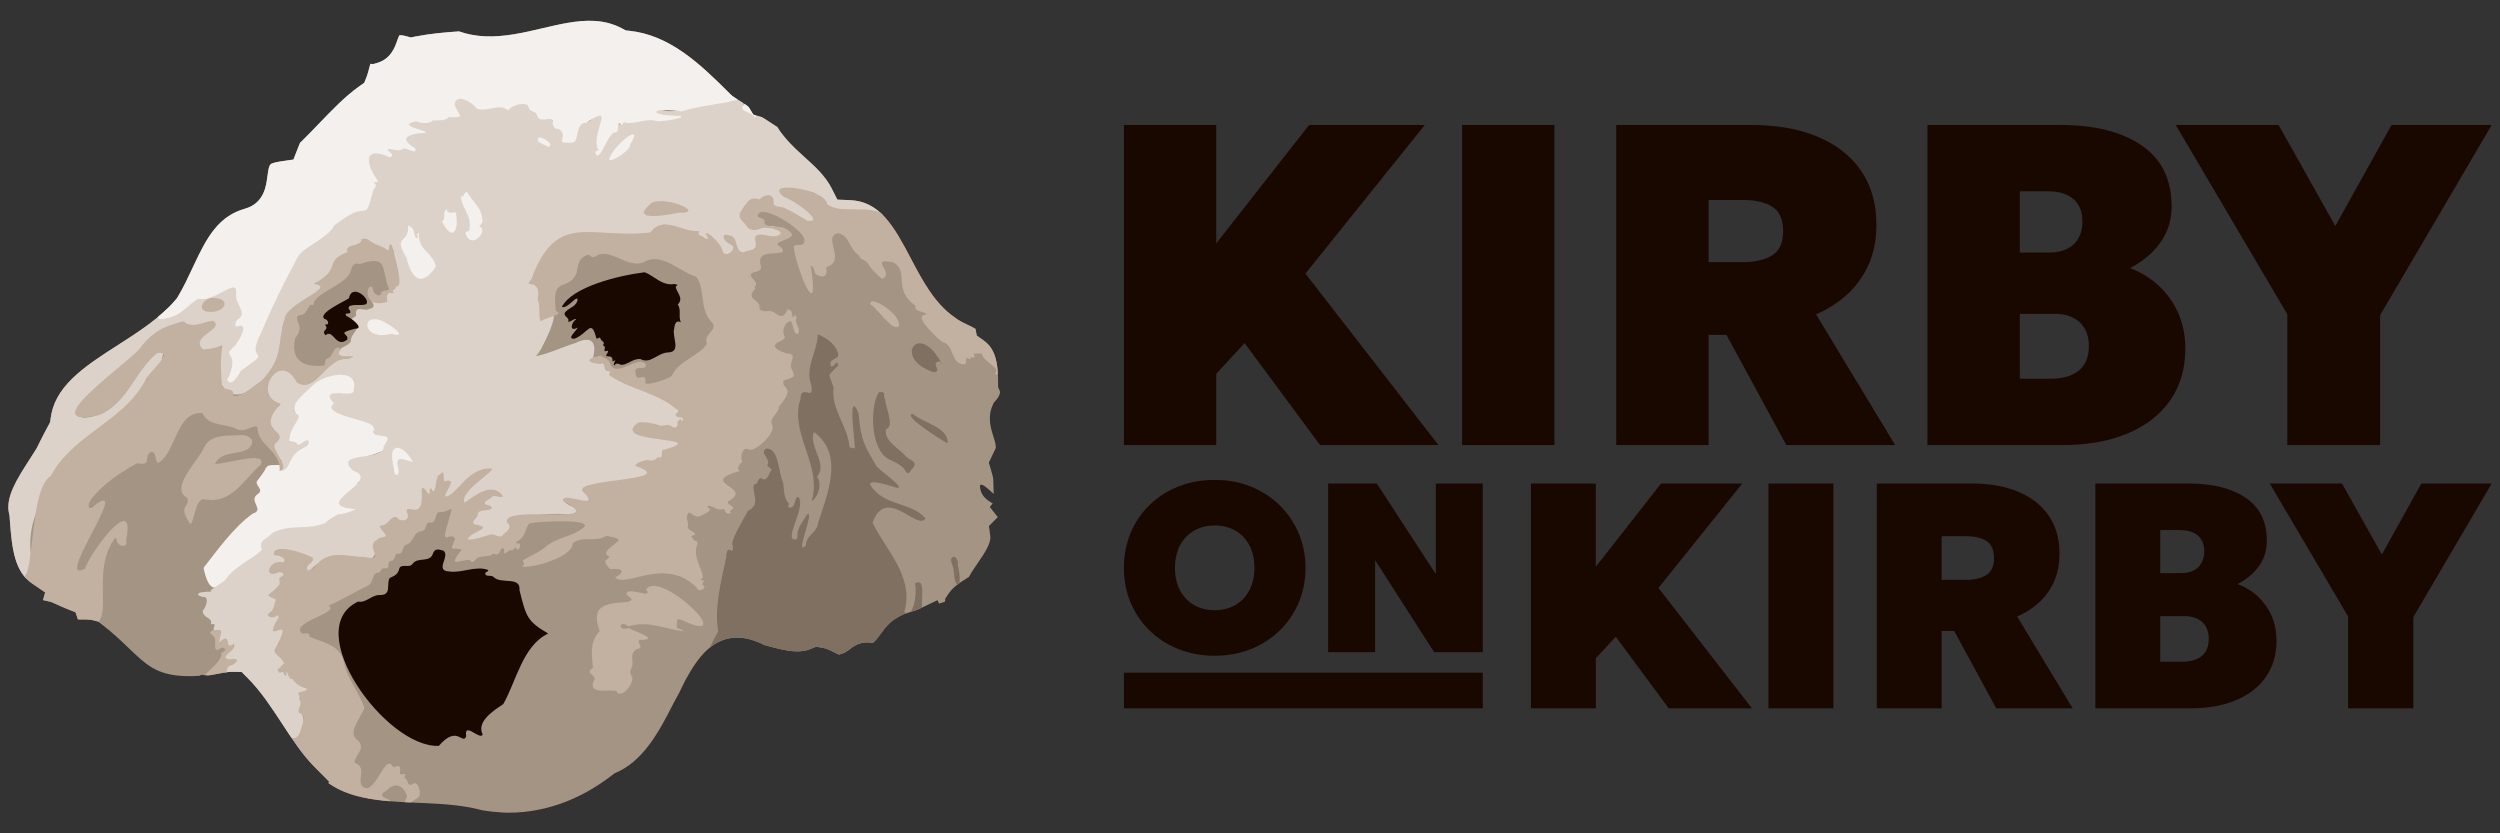 <?xml version="1.0" encoding="UTF-8"?>
<svg id="Layer_1" data-name="Layer 1" xmlns="http://www.w3.org/2000/svg" xmlns:xlink="http://www.w3.org/1999/xlink" viewBox="0 0 3000 1000">
  <rect x="0" y="0" width="3000" height="1000" fill="#333333" stroke="none"/>
  <defs>
    <style>
      .cls-1 {
        fill: #dcd2c9;
      }

      .cls-2 {
        fill: #7f7061;
      }

      .cls-3 {
        fill: #180800;
      }

      .cls-4 {
        clip-path: url(#clippath);
      }

      .cls-5 {
        fill: #c2b0a0;
      }

      .cls-6 {
        fill: none;
      }

      .cls-7 {
        fill: #f3f0ed;
      }

      .cls-8 {
        fill: #a39483;
      }
    </style>
    <clipPath id="clippath">
      <path class="cls-6" d="m602.36,974.93c-7.69-.35-15.5-1.18-23.24-2.49-22.33-6.17-46.36-7.68-71.07-8.79-2.26-.1-13.56-.59-13.56-.59-23.64-1.06-46.55-2.48-67.04-8.14-13.12-3.62-24.11-8.65-33.5-15.41l1.28-1.26-18.28-18.43c-14.12-14.23-26.36-32.94-38.2-51.04-13.12-20.05-25.51-38.99-41.36-54.96l-7.41-7.46-10.51-.17c-6.14-.1-12.65,1.21-18.94,2.49-4.32.87-9.21,1.86-11.5,1.76l-7.4-.59-2.3,1.18c-6.78.4-12.9.47-18.63.22-32.87-1.48-45.31-13.43-65.91-33.24-9.08-8.73-19.37-18.63-33-29.02l-4.15-3.16-5.05-1.31c-2.38-.62-4.97-.98-7.9-1.11-1.96-.09-3.84-.06-5.51-.04-1.48.02-2.75.03-3.91-.02-.52-.02-1.29-.06-1.84-.16l-2.81-8.45-11.12-4.46c-4.64-1.86-9.78-4.11-15.28-6.68l-2.36-1.1-2.53-.61c-1.31-.32-2.61-.62-3.88-.91-1.16-.27-2.51-.58-3.86-.91l2.61-9.17-15.44-10.5c-20.99-14.27-24.42-40.7-26.97-76.47l-.39-5.4-.49-2.05c-4.71-19.68,9.59-41.87,24.72-65.36l.06-.09c2.46-3.83,5.01-7.78,7.46-11.72l.68-1.09.57-1.15c5.02-10.18,9.31-18.53,13.51-26.28l2.28-4.21.62-4.75c2.26-17.33,10.45-32.41,25.77-47.46,15.01-14.76,35.32-27.76,54.96-40.34,25.17-16.12,51.2-32.8,69.61-54.81l1.32-1.58,1.05-1.77c6.67-11.18,12.01-22.58,17.66-34.65l1.8-3.83c7.33-15.59,14.7-30.57,24.32-42.41,10.22-12.6,21.88-20.4,36.68-24.56l.38-.11c22.49-6.7,25.04-26.92,26.56-39,1.61-12.8,2.9-14.33,6.15-15.46l.24-.08c1.3-.46,5.52-1.58,9.87-2.2l14.92-2.13,5.57-14.21,2.3-5.76,1.89-1.85c7.04-6.87,14.06-14.18,20.84-21.25,15.48-16.12,31.49-32.8,48.16-44.65l6.25-4.44,2.82-7.13c1.33-3.36,2.22-6.92,2.93-9.78.44-1.76,1.05-4.18,1.62-5.75l3.52.2,4.23-1.21c16.62-4.77,21.51-18.66,24.44-26.96.79-2.23,1.84-5.22,2.64-6.39.3-.04.82-.08,1.59-.05,1.67.07,3.76.45,6.22,1.11l5.79,1.56,5.89-1.15c17.73-3.45,36.08-5.04,52.04-6.09,9.8,3.46,20.07,5.4,31.27,5.9,23.17,1.04,46.23-4.37,68.53-9.59,21.55-5.05,41.91-9.82,61.51-8.94,12.73.57,23.96,3.54,34.31,9.07l4.39,2.35,4.95.55c21.58,2.39,42.49,10.8,63.94,25.73,19.78,13.77,37.63,31.14,57.25,50.76l1.57,1.57,1.81,1.28c2.82,1.99,5.72,3.75,8.53,5.46,3.05,1.85,8.64,5.25,9.93,7.11l5.18,8.69,9.66,2.8c.18.05,1.18.38,3.14,1.66l15.91,10.36c9.35,14.89,21.45,25.87,33.24,36.57,12.59,11.42,24.48,22.2,32.02,37.05l6.85,13.49,15.44.65c16.37.74,29.65,7.31,41.78,20.68,11.82,13.03,21.49,31.37,30.84,49.1,13.96,26.49,28.4,53.87,52.29,70.58,4.95,4.01,10.81,6.79,16.49,9.48,3.12,1.48,6.9,3.26,8.91,4.66l1.49,7.96,8.5,6.05c6.38,4.54,10.78,10.74,13.45,18.94,3.25,9.99,3.69,22.15,3.71,31.63v5.08s1.94,4.7,1.94,4.7c.27.65.36,1.26.3,2.01l-.02.27-.04.28c-.4,2.52-2.18,5.8-4.63,8.56l-2.76,3.11-1.65,3.82c-5.96,13.79-1.93,26.69,1.31,37.06,1.62,5.2,3.65,11.68,2.46,14.16l-8.04,16.83,2.85,9.55c2.08,6.97,2.44,9.42,2.46,10.26l.83,26.01.42.47-5.38,6.97,9.56,12.05c-.44.51-.99,1.1-1.66,1.77l-8.9,8.94,1.57,12.52c1.07,8.5-7.61,21.14-14.59,31.29-4.02,5.85-7.86,11.44-10.91,17.18-1.1.72-2.28,1.47-3.5,2.25-7.44,4.72-15.81,10.04-21.26,18.31l-3.82,5.81-.2,3.44-7.16,2.33-1.87-4.08-23.69,11.25c-1.57.74-4.66,1.66-7.39,2.47-6.21,1.84-9.73,3.02-12.99,4.78l-3.03,1.64-.44.42c-9.55,4.7-15.41,12.66-20.63,19.76-3.11,4.23-6.09,8.28-9.49,11.02-1.84-.33-3.6-.53-5.29-.61-11.08-.5-17.6,4.46-22.35,8.08-3.5,2.66-6.56,4.99-12.97,6.45-1.4-.46-4.07-1.84-5.78-2.73-5.05-2.62-9.31-4.69-14.37-5.53l-7.32-1.22-7.02,2.91c-5.16,2.13-10.95,2.98-18.15,2.66-10.84-.49-22.48-3.65-33.73-6.7-1.05-.29-2.1-.57-3.14-.85-10.58-5.44-20.71-8.4-30.11-8.83-31.62-1.42-49.84,23.79-64.81,51.24l-.43.79-.38.82c-3.97,8.66-8.39,17.28-13.15,25.6l-.33.58-.3.59c-8.47,16.75-17.68,34.37-29.03,49.35-11.86,15.65-24.52,26.35-38.71,32.7l-2.85,1.28-2.46,1.92c-40.46,31.48-86.23,47.03-132.35,44.96Z"/>
    </clipPath>
  </defs>
  <g class="cls-4">
    <g>
      <path class="cls-8" d="m1175.96,582.73c3.67-7.49,28.07,27.46,35.04,18.01-13.64-14.33-20.49-34.34-20.69-52.62,7.12,3.36,1.7,16.79,15.35,26.31-.41-13.02-19.03-50.45,1.39-30.27,7.37-15.42-12.06-34.8-3.01-52.86-.22.06-.43.11-.63.15,7.62-7.26,13.72-19.22,8.08-29.63.14-26.49-2.37-53.59-28.34-67.78,4.81-11.71-18.98-15.56-29.65-24.54-54.69-37.7-58.02-146.64-140.23-143.13-16.78-41.04-57.99-53.34-75.21-93.34-1.3,2.55-1.76,5.09-1.55,7.64-9.14-9.01-18.73-15.92-24.62-13.55.72-9.76-14.26-15.22-24.48-22.72-37.95-37.98-77.39-76.27-132.43-81.37-65.08-36.86-136.98,25.96-202.1.67-19.88,1.26-39.95,3.03-59.53,7.07-39.7-12.31-19.94,27.14-47.45,32.16-17.67-2.23-13.96,17.71-20.67,27.92-26.21,17.94-49.22,45.73-72.94,68.88,5.05,1.26,2.06,2.08-1.33,3.84-5.84,3.73-6.03,11.06-9.5,15.94-3.86-.4-14.41,1.71-18.8,3.29-25.56,8.77-4.86,46.25-32.31,54.33-38.67,10.83-54.63,42.11-69.8,74.38,0,0,0,0,0-.01,0,0,0,0,0,.01-6.09,12.96-12.06,26.08-19.31,38.1-45.17,54.93-146.33,76.89-154.3,152.57-5.21,9.53-10.2,19.33-15.11,29.31-18.24,29.37-41.77,59.23-34.04,89.05,2.6,35.59,4.06,76.03,39.29,94.82,2.39,2.19,2.35,4.62,2.25,6.95-.21-.53-.4-1.1-.57-1.7-9.22,9.84,4.29,11.37,18.59,14.91,7.42,3.49,14.01,6.34,19.87,8.59,1.87,1.71,3.31,3.73,4.11,6.14,7.45,11.59,21.12,3.74,30.89,8.68,50.68,38.13,54.85,70.98,130.86,65.6.74-.38,1.2-.79,1.47-1.21,7.95,3.81,31.2-6.8,40.64-2.27,35.13,33.75,55.9,89.33,94.09,119.22-5.77-3.19-10.32-6.05-12.92-8.22,49.86,61.75,142.01,34.75,209.76,53.81,63.67,11,121.5-9.2,168.22-45.97,37.56-16.13,58.14-54.19,75.85-89.26,5.12-8.93,9.8-18.07,14.04-27.34,18.76-34.51,38.66-57.46,78.03-36.49,20.61,5.51,44.8,13.18,65.35,4.7,9.61-4.57,19.91,7.82,29.85,7.78,24.72-4.53,20.77-19.59,42.28-13.11,16.25-7.65,20.54-27.93,35.58-33.9,5.38-5.12,26.43-6.62,26.05-12.86.89.19,1.91.22,3.06.04,7.67-2.23,9.49,20.42,17.39,19.56,6.57-7.87,1.41-20.19,7.51-27.52,6.07,4.98,8.71-1.78,8.29-7.43,3.92-10.34,17.16-16.28,25.97-22.65,9.16-19.75,35.21-42.88,27.06-65.14,37.25-32.05-24.34-21.27-24.67-53.54Z"/>
      <path class="cls-7" d="m320.64,559.75c2.81-3.74,24.61.32,25.05-3.48-2.84-14.69,29.99-19.98,20.83-25.63-8.22,9.69-16.51-2.36-25.97-.5,9.91-6.89,7.83-22.37,17.18-30.36-24.61-23.59,51.62-70.02,69.6-44.26,2.02,34.29-17.16,7.93-30.18,21.05-.06,2.49,10.56,9.08,2.46,10.73,4.3,12.44,46.86,16.27,58.09,28.42-15.97,1.92-3.18,6.21,5.89,6.59,24.15,30.3-76.56,22.9-33.84,44.05,15.99,6.14.11,9.41-.81,14.09-2.26,11.53-17.53,11.49-19.61,22.07-1.73,8.95,16.66,3.93,21.59,8.49-8.1,3.1-16.34,11.7-25.4,6.44-21.61,27.13-61.5,5.79-86.23,30.89-7.07,6.04.79,14.73-9.14,18.56-32.51,7.92-53.81,72.04-65.95,14.53,17.11-21.8,35.88-48.37,58.95-65.05,15.35-4.49-6.12-15.58,6.19-23.53,7.84-5.19-3.19-10-1.18-15.22,17.19-22.5,5.73-10.19,12.47-17.88Z"/>
      <path class="cls-1" d="m960.83,170.91c51.39,27.59,24.42,61.65,75.38,62.45,13.34,2.21,21.17,11.36,27.51,22.19,1.49,2.55-1.17,5.19-7.77,2.1-18.06-8.46-37.09-4.69-55.6-6.71-13.04-3.44-16.15-21.83-31.52-21.04-9.8,1.25-24.72-7.86-32.82-.99,7.4,14.43,45.71,17.65,41.12,39.05-3.73,3.53-9.61-1.42-13.58-4.35-9.73-11.4-33.41-2.27-37.75-15.82.17-5-1.95-7.59-4.04-5.47-9.94,5.27-24.36-2.95-19.8,14.72,5.07,25.75,29.89,3.53,36.82,24.17-5.58,8.9-20.45.53-29.23,2.78-5.68,1.1,3.65,15.95-4.98,16.12-27.81,17.25-14.52-20.21-34.64-15.94,1.37,8.51,22.92,10.51,5.43,21.6-11.12,6.97-17.77-25.93-25.52-23.21,4.06,2.03-.26,7.9-3.47,4.97-13.67-10.95-31.07-12.31-46.85-17.62-11.91-2.87-17.12,18.14-31.47,11.92-36.28,14.88-93.04-19.1-110.75,27.77-39.09,50.42-7.65,12.74-10.25,46.01,1.97,8.88-1.75,37.76,12.82,22.38,15.71-11.01-11.55,48.12-17.44,49.44,14.97-2.38,31.58-10.81,47.36-15.51,26.18-12.72,25.71,6.18,20.71,21.31,5.45,3.48,15.85-1.92,16.33,6.96,3.17,7.07,5.42-.06,8.13,10.51,20.1,16.15,67.63,21.15,80.46,43.88-3.04,2.54-1.49,5.2,2.04,4.93,4.94.18,4.8,9.37-.52,7.43-5.23-1.52-.43,6.05-4.24,7.02-15.6.6-32.77-9.29-48.61-3.9-14.81,16.04,34.73,13.75,44.2,18.35,22.99,3.91-11.47,11.87-12.69,14.4,2.62,16.04-27.68,7.09-29.48,15.99,24.65,10.39,6.94,13.46-8.81,15.44-16.14,10.3-37.03,3.3-55.1,10.29-9.65,3.53,9.63,11.99,5.43,15.56-6.22,7.44-30.62-6.53-30.22.92,2.07,7.66,28.03,9.34,12.04,17.29-26.66-4.31-52.09.97-78.65,4.68-3.5,6.65,9.87,10.06-5.72,19.31-5.2,7.58-13.15-2.68-19.86,2.33-21.01,7.2-40.14,5.43-8.94-9.69,3.66-4.14-4.81-2.31-6.76-4.19-8.08-4.38,2.4-9.4,2.49-15.16,2.1-5.39,11.71-3.71,15.72-6.08-17.26-4.94,2.96-19.03,12.71-14.9-16.47-21.41-43.25,21.73-46.42,6.27,7.67-15.06,19.67-28.71,34.39-36.64-24.35-.85-34.19,22.55-52.05,33.88-12.82-1,10.76-18.97-.26-19.49-5.57,1.81-5.2-3.85-5.04-7.66-10.6-3.05-2.28,22.15-12.5,19.37-.57-.23-1.43-1.46-1.29.47-2.18,9.38-8.17-5.45-10.16-1.83,1.36,44.61-16.67,13.19-17.23,26.49,5.11,7.5-7.87,14.94-12.89,7.69-6.47-4.89-10.94,8.78-17.5,8.53-1.73-.59-2.35,1.73-.77,2.27,13.76,11.98-1.2,10.41-8.2,16.99,5.06,46.6-39.79-8.55-79.98,34.96-12.61-2.16,8.81-14.23,1.49-17.1-14.4-2.7-26.95-14.11-41.64-6.03-4.18,5.04,11.16.74,11.77,7.99,3.06,11.73-21.71-.66-16.76,16.02,5.06-1.35,24.16-2.36,13.32,6.31-4.84,2.39,1.11,8.63-4.26,11.37-1.78,3.8-12.99,7.97-8.84,11.25,14.83-2.37,2.93,17.46-1.9,22.32,1.09,2.35,5.38,1.2,7-.09,15.32-4.39-10,19.77,1.77,16.78,24.23-4.74-10.34,23.49,1.15,29.85,19.32,15.37-6.71,18.21,7.56,21.83,3.01-5.05,12.41,11.81,18.5,15.3,2.95,2.82,15.68,1.85,7.21,8.33-8.93,3.54-5.78.34-5.8,9.91,2.52,4.6-2.2,10.92.3,14.5,11.88,26.58-11.13,47.69-31.07,15.03-2.46-20.01-11.86-24.67-27.61-36.78-5.11-19.8-39.85-10.04-33.04-25.71,1.14-5.53,2.45-9.3,8.27-10.81,13.96-9.39-26.07,6.72,1.19-20.31-3.78-.37-6.42,2.63-6.71-4.4-3.29-9.79-15.65,13.76-8.55-11.2-.31-5.13-10.95,1.18-6.52-9.56.64-3.8-2.98-.21-4.3-2.4,2.01-7.78-9.3-5.81-9.84-15.22,5.97-7.63,6.23-16.69,2-16.53-10.56-1.28-12.52-7.11,9.25-6.49-7.6-.22,10.64-9.21,15.98-14.23,11.05-16.89,30-22.42,43.55-36.02-3.09-13.02,4.36-11.16,12.52-19.98,20.73-11.75,42.5-3.19,63.22-12.04,18.92-15.78,17.21-7.01,37.28-16.77-59.37-4.5,34.41-33.8-3.69-46.42-24.05-23.94,38.44-10.3,37.05-28.91,8.6-13.81,6.29-10.94-9.25-13.73-5.84-2.07-3.73-8.28,2.43-6.64-3.94-.06-5.03.9-5.87-4.01-7.96-8.43-55.47-12.56-49.5-25.13,2.77-1.63,2.9-2.35.66-4.28-15.41-19.07,28.14-2.81,25.59-14,6.55-27.81-36.69-18.69-49.45-5.17-7.75,8.4-28.5,21.7-19.72,33.64,10.18,3.45-7.24,14.44-7.8,30.29-2.9,4.82,7.36,1.37,8.67,5.86,3.3,3.39,7.64-3.06,11.24-3.97,4.89-1.7,3.31,5.87.17,7.1-24.08,9.87-16.81,28.03-30.57,29.37.94-4.94,3.99-13.14-3.67-15.98.39-8.98-10.99-14.42-4.64-17.85,17.89-9.85-25.22-23.74,6.49-44.17.39-1.32.07-2.45-1.52-2-11.37,2.14-12.81-8.74-18.05-14.15-7.03-9.35,24.33-42.25,32.02-29.6,9.69,13.12,19.95,23.24,33.35,9.28,2.57-9.31,11.42-6.83,13.75-13.72,2.54-6.95,18.92-3.99,24.63-8.48,1.21.86-22.26,1.46-12.32-8.12,4.03-5.71,14.67-5.5,14.04-13.2,2.03-9.14,15.08-14.37.89-22.21-.96-4.76,7.12-3.16,5.08-8.72-.11-10.04,10.44-1.86,15.72-5.33,16.16-2.67-10.99-16.94,14.71-8.18,3.03.35,7.05-.56,4.97-4.39,8.93-21.37,22.97-13.22,9.93-51.06-.92-1.71,2.9-9.73-5.77-5.91-17.04-1.25-22.47-18.61-41.93-5.69-7.76,2.72-5.35,12.62-14.38,13.12-13.73.76-8.97,16.97-17.05,23.12-1.35,3.07-22.21,10.53-10.41,8.29,19.45,5.67-48.94,28.78-43.77,59.62,1.62,65.74-93.42,119.01-74.41,15.6-22.19,18.38-38.75-6.09-11.84-20.4,17.35-16.2-20.77,6.59-29.12,2.88-14.51-.03-35.93-1.84-46.18,11.69-6.1,17.76-120.7,88.81-75.82,91.81,52.38-3.65,63.93-82.19,94.28-79-13.48,100.3-171.77,130.8-158.92,243.54,1.82,72.26-41.54-8.99-34.25-38.66-13.12-40.7,9.04-28.83,14.4-65.5,35.33-73.82,66.79-142.06,149.76-175.67,58.2-35.41,50.44-128.44,123.31-148.85,27.44-8.08,6.74-45.56,32.31-54.33,7.29-2.63,31.6-6.71,13.95,1.68-38.49,6.04-9.64,54.99-53.13,63.92-51.31,23.71-62.14,99.55-90.46,132.8,15.66-.49,26.41-13.28,30.4-27.37,5.54-14.73,51.22-10.11,67.28-24.85,28.52-2.56-7.87,27.73,1.18,41.21,6.88,7.81-15.7,19.62-3.93,18.76,14.24,1.96-3.68,28.48-10.92,32.43,2.97,12.89,8.21,11.45-.59,26.47-6.84,8.66,3.58,12.92,7.08,4.12,3.77-12.15,16.63-14.41,23.72-22.8-8.25-23.45,23.26-62.53,31.12-88.26,15.44-45.44,49.23-51.71,77.86-84.75,9.52-12.66,37.48-23.59,30.19-38.16,11.66-2.26.51-5-.18-6.31-21.65-52.83,33.09-13.6,18.44-29.65-3.8-9.67,26.56-2.34,31.64-2.77-23.52-16.11-2.13-19.46,8.88-21.52-17.73-.13-18.94-19.27-.42-12.44,15.23.09,31.23-4.11,45.06-7.27-10.5-12.69-4.48-28.19,12.15-18.16,24.51,25.56,64.59-15.33,82.95,16.84,4.82,8.09,12.2,3.04,17.6,4.84-2.06,11.92,21.57,11.44,12.7,26.44-.55.94.93,2.28,1.76,1.61,22.71,4.08,6.64-22.74,28.48-23.57,4.07-.1,5.55-5.56,8.92-7.89,22.37-9.26-4.59,30.41,5.69,41.01.79,3.17-3.93,1.58-3.34,4.78.21.7,1.63.47,1.64-.23.18-2.49,3.31-2.9,3.74-4.85,14.99-31.2,22.49-35.91,57.2-35.53,20.75,1.75,48.9-3.45,11.04-4.92-7.03-.96-6.15-10.59.86-8.1,30,17.24,98.74-44.86,101.89.29,4.88,3.97,12.15,8.99,14.69,1.13,8.93-22.03,51.81,34.65,53.06,39.19Z"/>
      <path class="cls-5" d="m938.05,133.04c17.23,40,58.44,52.3,75.21,93.34,82.21-3.51,85.54,105.43,140.23,143.13,10.67,8.98,34.46,12.83,29.65,24.54,25.97,14.18,28.48,41.28,28.34,67.78,6.86,12.66-3.63,27.6-13.11,33.61-1.62-14.4,16.31-25.86,8.65-41.77-1.77-14.58-4.99-2.63-13.35-4.52,7.74-9.35-11.36-12.22-15.59-24.32-.5-1.24-6.28-.36-9.61-.45,2.32,4.92.7,5.72-3.3,3.92-.67,0,.5,4.41-2.87,2.02-4.52-4.07-2.05,5.49-4.08,6.73-17.69,1.45-12.48-23.36-27.11-26.56-3.24-1.69-37.83-32.7-20.09-32.75,3.66-3.5-16.27-3.24-12.1-10.55-28.49-20.28-7.17-39.48-26.42-52.23-31.89-6.66,2.28,12.8-13.84,19.75-7.59-5.58-13.9-13.19-18.73-20.45-3.26-2.96-7.93-2.65-9.12-7.76-12.18-7.33-10.16-22.79-24.88-26.74-20.29,4.22,10.98,32.85-14.42,41.02,2.07,10.82-3.26,13.71-12.38,8.45-2.9-2.71-1.43-9.44-6.24-10.3,11.47,73.78-17.06,4.34-20.38-21.84-.34-6.9,12.94,1.32,12.8-8.45,1.03-12.48-49.24-42.9-54.84-32.18-5.58,6.88,9.4,3.31,6.68,10.37.88,7.4,18.1,3.23,24.78,7.11,25.14,13.58-15.07,13.57-8.05,20.52,2.9,1.22,9.2,7.72,3.23,8.58-12.02,2.53-29.49-1.97-23.92,16.8,1.13,8.31-12.38,4.6-12.5,10.91,2.4,5.1,10.1,8.46,4.69,13.6,2.29,2.11-.06,3.25-1.01,4.44-8.75,10.76,8.61,11.53,6.89,19.73-.24,6.35,9.3,4.78,13.55,4.67,7.96,1.64,12.3,12.6,19.29.28.49-2.69.62-2.75,3.04-1.52,5.2.33,1.93,10.77,5.74,8.38-.42-4,3.77-1.2,2.73,1.53-2.87,6.11,6.48,12.9,1.83,18.7-7.95,2.1-3.56-24.1-14.16-11.91-10.23,16.17,8.12,14.05-10.12,22.29-10.56,6.05,8.07,13.22,13.97,13.5,9.26.68-.38,11.51,2.19,16.88,6.78,13.11,2.43,10.75-9.27,15.49-2.37,11.78,15.76,5.74-5.25,31.1.08,7.76-11.37,13.53-8.77,20.84,7.31,9.79-20.11,34.04-27.28,30.9-8.12-4.79-10.99,9.1-8,14.28-14.39,14.78,7.74,8.61-10.52,13.48-37.35,13.39,23.74,17.55-5.93,33.92-4.8,3.47,9.52,6.63,4.65,9.67-1.5,1.18-4.43,1.76-1.88,4.59-2.34,1.9-6.5.23-7.17-2.66-.77-2.24-1.9-2.71-4.04-1.61-5.12,1.54-10.33-4.5-15.86-4.46-1.95.4-1.04,2.88.44,2.62,6.22,2.96-8.86,9.44-12.16,10.44-6.73.36-10.84-6.97-11.96-4.45-4.37,5.37-.58,9.53-.38,14.77-2.68,5.06,4.82,6.49,7.58,9.47,3.08,3.94-6.64,1.18-2.49,5.99.89,5.12,7.85.45,5.18,9.51-4.41,12.59,5.51,25.49,7.45,37.95-2.99.67-3.34,3.42-.33,3.54,4.77-1.47-2.44,3.9.02,5.54,6.56,1.76-4.84,10.5-6.98,3.2-37.98-38.55-85.54.98-98.22-12.57,9.69-4.7,12.28-10.93-3.09-10.12-4.28,2.17-8.83-7.91-9.13-9.47,11.97-9.1-.92-3.41,1.72-11.4,10.26-12.63,26.84-14.51-.49-18.9-11.64,8.58-29.38-.88-39.88,9.23-.45,16.28-47.92,29.92-61.01,27.8,6.81-4.59-1.97-6.24,2.15-8.39,8.65-4.37,17.13-8.65,24.48-13.81,13.67-13.19,31.63-12.61,45.79-23.66,19.32-12.26-53.72-8.56-63.72-6.03-5.3,7.67-4.58,17.41-14.94,21.66-3.2,3.66,4.53.96,4.2,4.24-.18,1.87-1.9,8.07-4.24,4.55-1.76-4.38-2.98,1.87-5.69,1.54-6.98-.43-9.59,10.35-9.38-1.12-5.98-5.01-2.95,8.22-10.34,6.03-1.93-.45-2.88-1.23-4.59.76-4.73,2.36-12.31,1.06-17.24,3.9-2.35,1.96-6.1,7.85-8.31,2.74-9.91-2.83-30.06,11.89-10.13-12.99-13.52-3.46-14.57,3.93-8.33-13.16-4.99-9.03-17.18,9.66-9.75-14.37,8.9-32.98,7.58-17.63-8-17.28-6.49-1.17-3.48,10.89-10.45,12.73-8.34-2.73-4.56,8.76-11.39,9.98-10.67.46-9.57,13.59-18.75,16.28-6.13,2.02-2.74,12.9-10.75,10.54-3.9,1.03-1.91,8.22-7.63,8.92-5.99.94-.17,10.34-6.92,8.97-5.24-2.14-5.64,6.87-9.85,5.24-4.58.67-5.32,10.1-8.73,14.14-14.92,7.25-31.67,17.44-49.43,25.34,14.71,8.9-48.44,20.26-31.53,33.54,2.89.22,9.91-2.07,8.28,3.34,11.68,6.72,37.26,8.1,41.74,31.4,3.72,19.6,18.9,36.69,24.29,54.26-4.35,14.03-22.43,29.81-6.13,40.59,6.97,10.95-6.09,16.47-5.41,25.47,17.2,5.25-1.19,25.33,12.92,30.45,14.22,1.6,24.6-43.72,33.42-24.82,10.24-5,8.38,1.92,7.91,7.8,6.45,1.93,7.96-3.99,5.36,5.38,5.42-1.4,2.42,12.32,10.91,5.97,6.21-2.98,10.28,13.47,6.07,16.66-8.59,5.44-23.65,16.95-13.72-.68-2.74-12.53-14.08-18.85-23.59-8.26-15.75,9.04,1.87,9.37,3.4,13.49,7.88,24.97-39.03,2.79-49.54-2.52-66.58-13.55-87.96-94.03-133.53-137.8-12.64-6.07-50.04,15.02-42.32-7.73,7.45-9.02,18.78-15.9,22.95-26.93-2.76-4.72,4.68-3.37,4.3-7.26-1.19-3.42-5.71-1.52-7.54.24-8.12,3.31-1.74-11.53-5.96-15.39-1.82-2.71-7.63-3.97-1.96-7.47,15.64-1.94,10.49.48,8.25,14.34,17.22-14.75,4.51,11.6,17.72,1.49,4.31,7.29-13.06,13.47-9.42,17.34,3.28,2.61,7.17.83,10.48.97,6.91,1.77-2.08,7.75-5.69,8.15-4.15,1.31-3.07,5.98-4.71,8.92-6.13,5.21,4.66,7.89,8.85,7.61,20.84,3.58,30.79,26.02,48.43,36.78,4.68,5.38-3.68,12.74,5.95,20.05,10.21,6.53,18.55,24.31,26.06,5.16,1.15-6.62,8.39-17.61-.72-21.6-5.33-2.26,4.05-10.63-.33-15.57-1.73-2.72,1.09-2.81-.44-5.74-5.26-5.64,7.79-2.76,9.56-7.96-7.85-2.09-13.05-4.78-17.74-11.77-5.55,1.75-5.68-12.64-7.51-6.77,2.01,2.55-2.21,4.39-2.66,1.01-.92-3.08-.93-3.19-3.69-1.93-3.64,1.29-3.61-2.77-3.17-5.19.42.51,2.44.05,2.61-.29-.88-3.22,7.57-4.31,2.89-8.04-2.72-6.38-14.34-9.32-8.02-16.86,22.97-43.27-13.23-2.28-1.4-28.37,1.04-1.58,8.17-11.59,1.8-9.36-3.15,3.99-14.19,1.54-8.59-3.49,6.34-3.1,5.29-10.34,8.02-15.86-16.7-7.48-7.48-3.16,3.96-17.93,2.07-3.54-2.82-7.72,2.59-9.65,5.95-2.39.55-5.86-3.45-5.16-19.72,8.84-11.22-16.26,4.92-11.88,7.54-3.57-5.59-10.08-10.34-8.3-4-16.62,38.52-2.66,46.8,2.95.83,5.91-6.66,6.32-7.22,12.04-.7,8.56,13.81-4.63,14.57-7.42,16.94-14.08,34.94-5.95,53.86-5.84,28.86,5.8-.25-11.4,15.32-20.52,3.19-3.42,6.67-2.68,10.79-4.23.51-4.76-12.1-11.49-4.87-13.37,6.79,1.43,10.82-12.26,18.01-9.52,3.5,5.97,15.4,4.67,13.17-3.21-6.89-19.61,20.83,14.17,16.53-30.1,3.18-8.87,10.57,16,9.81-.2,2.92-4.19,2.2,3.36,4.88,2.36,4.72-6.26.36-17.08,8.62-21.28,6.06-6.93.85,13.2,6,8.92,14.05-3.13-1.36,12.96-.95,18.41,11.97,1.88,26.2-34.22,53.56-33.27,15.73-2.49-38.39,27.23-30.09,40.92,13.23-9.67,33.59-25.52,46.05-7.76-4.15,3.32-11.41-3.83-14.67,2.4-19.59,9.98,5.77,6.38.36,12.92-4.46,2.5-14.91.18-16.28,6.12,1,5.07-10.39,9.29-2.51,12.62,23.82,3.79-7.2,8.89-9.49,17.78,7.78.72,18.89-3.38,26.96-5.74,5.02-2.32,12.74,6.66,16.15-.71,4.74-3.04,11.12-8.97,4.33-13.83-7.69-22.69,127.28,5.35,67.21-25.64-3.57-13.84,49.38,13.92,23.34-12.04-10.68-15.2,117.64-12.03,64.19-29.82-4.41-2.62,11.15-8.3,15.18-7.41,2.3,1.89,11.34-1.22,9.92-3.48,8.65,2,4.48-4.66,6.57-8.42,65.69-17.78-67.26-6.24-28.83-33.32,7.16-.78,13.82.42,21.56,2.2,5.92,4.85,12.57-2.09,18.62,2.7,4.54,3.08,7.76,0,6.39-5.02,6.44-9.49,4.16,2.8,6.74-2.36,1.3-6.7-7.56-.6-8.74-7.14,1.54-3.62,8.42-3.88.44-6.78-24.2-20.09-54.04-22.59-79.15-39.73-3.43-1.06,3.29-5.72-1.96-5.53-7.79,1.07-1.34-12.13-9.95-8.41-21.08-2.47-12.64-7.49.95-10.17,3.79,3.66,10.44,3.23,11.71,11.21,8.08,15.49,34.11-13.31,42.58-.03-.11,6.92-10.58.93-12.88,6.31-.04,19.32,12.04-.31,12.29,13.66-4.32,7.52,28.06-2.84,31.49-7.01,7.96-18,33.94-24.12,42.24-38.64-5.99-10.88,16-16.57,4.41-26.91-13.85-15.88-6.18-38.97-17.61-53.34-20.1-5.82-40.87-29.76-62.21-17.58-18.32,9.45-41.73-18.4-58.12-6.83-5.6,3.46-7.03-2.28-8.83-1.83-10.91,2.73-12.87,12.16-14.06,21.68-10.35,24.2-30.86,1.3-25,45.77,12.43,4.51-13.51,7.67-17.94,12.57-3.95-6.23.33-18.21-3.98-26.34,5.39-27.32-18.89-12.91-7.72-23.72,30.5-83.92,71.52-48.13,143.11-56.73,15.61-21.34,37.84.03,58.28-1.64,1.66-.39-3.13,5.1,2.25,5.72,3.16.1,5.56,5.37,9.04,2.99-11.85-17.77,16.69,5.78,17.35,16.12,4.24,8.21,17.75-4.46,10.16-8.18-11.47-5.29-13.92-17.05,1.34-10.04,6.25,3.39,3.65,19.99,13.73,18.68,5.6-3.33,17-.23,13.75-13.53-2.75-14.52,17.67-3.14,25.46-5.9,16.55-4.75-13.1-13.06-20.09-8.52-6.39,2.13-12.33,2.47-16.12-3.62-3.49-5.61-12.6-9.77-5.65-18.95,5.52-7.3,8.88-17.34,21.58-12.71,4.08-5.43,17.53-9.3,16.79,4-.43,5.54,8.23,4.18,12.45,6,9.82,4.24,18.57,9.95,27.59,15.39,24.2,3.96-16.89-25.65-27.44-28.24-28.02-21.24,51.73-9.46,51.5,8.51,18.04,13.12,48.53-.65,68.67,12.83-1.84-33.11-59.29-12.4-63.54-45.46-6.45-30.02-72.18-54.53-59.55-79.36Z"/>
      <path class="cls-2" d="m725.76,945.7c98.44-52.93,92.19-109.22,136.08-188.04-4.95-28.19,3.69-60.85,9.71-89.09.49-19.38,9.42,1.35,7.82-13.94-4.34-4.44,14.53-33.87,17.99-41.56,16.62-7.75,4.27-21.15,7.45-31.88,5.63,1.51,3.7-11.41,11.34-5.94,5.01,1.29,6.84-8.05,9.78-11.35.01-1.28-5.12-4.3-5.22-5.67,5.48-7.3-10.34-14.54-1.22-19.92,15.31-.83,14.44,28.33,19.85,39.58,2.07,8.6.36,18.64,6.8,25.9,1.76,1.99-2.94,5.96,1.61,5.34,8.13.09,4.49-12.5,10.39-12.93,9.63,12.34-18.09,51.48-4.08,51.3,1.15-.22,3.05-1.69,2.96-2.42-1.35-11.6,6.74-19.16,11.76-28.01,9.39-4.82-16.27,52.67-1.68,37.26-.37-11.62,13.62-15.07,14.39-26.32,11.42-34.99,31.91-83.02-4.83-109.57-6.53,18.21,17.24,38.15,3.78,53.59,6.56,8.12,1.32,24.67-6.45,29.35,12.49-42.05-24.02-78.05-14.77-118.32,3.26-3.78-1.75-15.88,11.36-11.61,4.73,1.54,3.67-7.17,2.86-9.48-7.71-21.79,7.59-40.32,7.95-60.83,9.05,3.78,20.5,10.98,23.79,21.49,4.28,10.2-13.12,6.52-7.71,17.23,6.15-.3,5.56-9.81,8.55-1.69-14.52,15.78-11.58,7.77-5.73,26.87-3.16,26.46,16.91,46.1,18.91,70.08.36,2.95,4.49,2.34,6.65,2.91-.05-9.7-9.09-72.94,4.46-42.29,2.71,34.64,7.65,39.19,21.39,63.74,5.67,6.43,32.98,24.74,25.56,26.15-9.84-2.71-48.28-16.45-26.26,4.34,16.49,16.8,43.69,13.87,59.52,32.01-9.22,16.05-47.28-40.1-63.36,5.17,14.15,31.09,50.52,64.26,38.04,107.21,11.63,8.99,15.76-25.12,12.71-34.07,14.47-9.39,6.13,24.32,9,33.72,15.78,11.13-14.94,11.9-21.61,18.25-15.04,5.97-19.33,26.26-35.58,33.9-21.51-6.48-17.55,8.58-42.28,13.11-9.94.04-20.23-12.34-29.85-7.78-20.55,8.48-44.74.81-65.35-4.7-90.76-48.33-78.06,136.74-186.47,158.89Z"/>
      <path class="cls-5" d="m220.53,311.52c-16.52,82.43-113.56,92.99-155.95,156.89-13.33,9.7-11.6,24.27-13,38.74-33.81,71.43-61.38,62.21-43.64,153.8,41.06,99.84,18.98-69.11,53.23-89.97,25.37-48.82,86-64.7,112.84-113.85,1.8-8.55,37.36-35.65,15.13-33.69-26.81,20.82-35.21,59.5-69.59,74.48-83.39,18.54,35.15-62.59,48.71-80.35,10.55-14.62,23.69-24.07,41.14-28.89,3.64-.96,7.73-3.37,11.49-2.71,10.44,8.95,23.05-.1,34.79-1.17,15.4,10.41-29.69,18.92-11.85,34.43,38.57-1.61,15.72-25.08,22.67,45.1,5,4.95,14.71.08,13.53,10.62,9.75,2.33,24.9-12.69,33.94-18.25,27.01-29.07,17.76-41.17,27.56-73.95,1.8-19.56,64.76-38.34,34.84-42.17,34.93-18.16,11.08-27.15,40.44-37.88-2.95-12.04,16.05-4.94,16.91-15.41,1.29-1.47,6.03-.88,8,.11,9.2,7.79,14.92,6.11,24.17,13.41,1.43-7.31,2.86-12.66,5.94-1.33,1.08,6.92,14.05,47.24,3.18,43.96.4,6.63-6.79,2.27-2.17,8.35-12.2-1.61-7.95,4.03-8.1,10.39-33.36,10.04-23.39-28.56-17.25-15.92-.65,4.39,6.86,11.52,9.52,6.46.4-6.24,9.46-2.33,9.8-5.97-10.08-24.2.08-41.56-35.19-29.9-10.82-3.35-8.98,9.13-13.66,13.7-9.56,12.84-35.17,20.12-41.38,32.2.58,2.34-.56,3.84-2.77,3.17-3.73-1.4-4.96,12.36-13.88,12.18-11.05,4.58,7.97,10.96-5.71,27.77-6.26,27.71,11.4,35.26,34.67,32.79,2.5-2.53-.59-7.93,5.17-8.99,5.78-2.06,6.86-18.34,15.1-10.49-13.2,15.16,29.79,3.33,8.84,11.59-26.38-3.36-38.89,43.69-61.99,27.95-20.46-39.69-54.62,16.81-19.1,25.67-32.47,35.2,12.81,31.07-6.06,47.52-8.29,6.18,19.66,29.23,4.71,33.24,2.01-23.76-26.42-30.7-26.59-51.79-2.32-6.15-16.44,8.21-26.93.51-13.02-5.19-33.58-3.39-38.78-18.09-32.2-3.24-31.67,48.23-53.68,59.77-4.2-2.72-1.37-13.87-8.13-13.2-10.13,4.62,1.97,17.48-16.42,13.42-20.61,10.95-40.26,24.38-55.08,42.38-6.06,8.25-4.09,16.97,4.83,7.21,42.88-30.7-51.21,98.08-12.81,76.95,5.39-17.66,61.8-95.16,49.36-33.93,2.59,9.09-7.97,8.51-10.84,1.42-.97-1.3.15-4.39-2.57-3.94-40.91,55.29,31.25,145.14-89.25,85.5-15.82-2.79-5.34-10.21-11.61-15.96C1.82,696.58.36,656.15-2.23,620.56c-10.3-39.74,34.91-79.54,49.13-118.16,9.4-91.18,153.89-104.46,173.64-190.88Z"/>
      <path class="cls-3" d="m425.97,394.46c-23.6,6-6.76,5.33-9.31,13.09-13.88,11.09-16.61-13.51-26-5.24-5.62-6.04,3.16-5.63.58-10.72-.83-1.34-1.9-3.16,1.36-2.18,2.87-1.72,0-6.47-2.91-6.5-9.7-6.65,24.44-21.52,29.01-25.01,3.98-19.14,27.47,2.19,20.38,7.14-5.39,2.61-20.87-1.66-20.87,5,7.77,10.7-7.54,2.48-2.32,9.25,4.59,1.53,22.69,15.43,10.07,15.16Z"/>
      <path class="cls-7" d="m502.57,279.82c-.49,21.91,16.04,21.69,20.43,39.85-16.23,25.33-29.19,16.06-35.26-10.62-17.28-27.62,3.84-15.85,1.85-38.36,9.89,2.93,5.97,12.1,9.97,14.97,5-.07-2.51-5.22,3.01-5.84Z"/>
      <path class="cls-7" d="m578.79,263.52c2.23,3.85-5.47,7.78-2.79,8.88,10.15,3.87-9.98,28.26-17.15,8.4-1.4-4.31,5.79-2.15,4.58-6.53,2.66-16.27-9.28-23.83-10.53-38.91,4.76,2.42,3.11-4.9,7.32-5.13,6.52,10.97,17.85,19.19,18.58,33.29Z"/>
      <path class="cls-5" d="m814.14,255.26c-10.84,2.11-57.96,11.53-35.22-9,11.24-15.41,72.65,10.2,35.22,9Z"/>
      <path class="cls-7" d="m469.82,400.6c-32.36,8.35-35.8-19.51-19.64-17.38,7.86-2.31,45.61,24.55,19.64,17.38Z"/>
      <path class="cls-7" d="m730.93,191.81c2.81-16.23,44.42-48.27,25.07-18.23,1.51,6.69-23.38,21.65-25.07,18.23Z"/>
      <path class="cls-7" d="m472.93,562.54c-9.16-32.67,9.04-31.72,22.73-8.29-10.47-1.63-22.43-10.27-17.77,8.3,2.3,9.72-5.34,10.1-4.97,0Z"/>
      <path class="cls-5" d="m251.63,374.22c-17.36-.22-8.04-17.27,4.15-16.83,23.01,1.24,13.94,17.82-4.15,16.83Z"/>
      <path class="cls-7" d="m530.23,265.69c6.23-3.85-.7-11.2,5.94-14.37,1.42,7.67,11,1.42,10.92,4.4,3.72,19.41-3.13,36.55-16.87,9.97Z"/>
      <path class="cls-7" d="m647.15,164.73c6.26.54,19.22,9.8,10.34,11.53-3.08-3.19-17.66-5.4-10.34-11.53Z"/>
      <path class="cls-2" d="m1054.7,470.59c10.29-.67,3.74,2.86,7.55,9.02-.36,6.76,11.8,32.47,1.06,35.41-3.01,14.22,15.35,22.63,23.47,32.33,4.06,4.58,15.43,6.55,8.86,14.14-3.95,2.55-3.33,9.01-8.11,5.05-5.62-9.65-12.87-11.03-22.76-16.47-20.47-13.16-20.86-63.06-10.07-79.47Z"/>
      <path class="cls-2" d="m1120.64,446.68c-50.75-16.16-17.82-63.61,9.88-9.43-1.92-.36-.48-4.39-4.21-3.4-9.69,1.98,4.81,11.87-5.68,12.83Z"/>
      <path class="cls-2" d="m1095.21,496.57c12.46,11.22,43.36,15.78,41.93,35.46-7.07-3.76-55.2-33.5-41.93-35.46Z"/>
      <path class="cls-5" d="m1078.66,391.53c-7.8,7.05-25.36-21.31-34.19-26.26-2.53-13.22,38.43,12.43,34.19,26.26Z"/>
      <path class="cls-2" d="m1149.33,677.88c1.38,6.27,4.2,18.64.71,26.57-7.63-9.77-3.2-19.96-8.66-30-1.62-10.05,9.5-7.33,7.96,3.43Z"/>
      <path class="cls-3" d="m715.67,406.16c-6.3-24.61-9.19-6.56-26.12.23-10.46.98,1.95-9.24,3.85-13.42-10.87,6.4-7.89-6.66-1.87-9.81-2.31-1.83-6.25,3.69-10.04,2.83,3.76-4.86-8.39-6.54-2.2-12.49,4.73-4.54,12.67-6.07,13.89-14.05-1.14-5.62-11.6,11.14-18.95,8.98,11.82-24.1,68.03-37.89,99.51-41.74,11.27,4.44,21.11,16.74,35.31,14.09,2.79.92,6,.56,1.97,2.85-.46,6.48,10.5,13.61,2.29,21.81,4.66,6.43.32,14.3,3.76,21.44-6.41-3.97-7.83,4.36-8,7.44-3.18,8.95,8.89,27.87-6.9,28.58-13.17.13-21.2,14.73-33.85,7.88-8.43-.4-13.8,5.7-21.17,7-3.39.6-7.42-4.22-10.1,1.1-2.23-3.94,5.41-8.75-2.06-5.14.38-5.08-1.14-6.14-6.63-6.31-3.74.27,5.48-8.25-.87-6.13-4.95,1.43.88-5.25-3.22-6.25-.29-.12-.49-1.5-.21-1.83,2.29-2.66-2.56-3.94-3.34-6.5-1.16-3.49-2.17.05-5.03-.55Z"/>
      <path class="cls-3" d="m532.28,660.9c8.2,6.79-11.35,23.96,6.88,24.88,14.99,2.17,32.12-7.27,46.16-1.92,2.33,2.22-2.49,1.83-2.72,3.67-1.47,5.11,6.8,2.22,9.34,4.53,8.62,9.77,33.15-1.35,31.46,16.23,8.1,32.08,9.06,37.05,34.4,51.96-30.47,14.49-38.13,56.8-53.78,84.5-11.27,7.83-32.64,20.88-24.82,36.63-2.95,7.74-22.81-16.45-19.77,2.19-4.45,11.04-10.46-14.5-32.86,11.48-63.45,2.76-166.91-140.26-96.86-173.15,9.57,1.95,15.96-7.99,25.84-7.86,15.31.42,7.46-13.51,12.19-20.51,4.93-2.34,9.55-3.65,11.28-10.78,1.71-7.07,12.16-.6,15.83-5.9,6.13-8.87,19.63-1.43,24.24-11.32,2.28-7.84,6.5-6.62,13.2-4.65Z"/>
      <path class="cls-5" d="m753.97,753.67c9.05,4.36,39.63,14.4,13.36,14.27-3.73,4.88,7.37,8.91-3.8,11.26-8.95,5.81-1.93,15.36-5.68,22.21-2.21,4.04-1.88,6.85.75,11.27,2.34,7.19-13.38,27.81-19.19,16.54-8.76-2.38-35.55,5.24-26.27-13.48,2.99-6.03-12.63-7.62-1.59-14.23-1.23-16.56-4.68-29.99,8.13-44.4-11.28-30.32,5.89-33.07,33.38-34.79,11.29-3.38-1.23-6.17-1.07-9.76.49-9.55,33.4,7.56,23.35-5.18,17.31-25.05,114.55,70.66,42.47,36.54-1.25.33-6.42-3-5.17,2.19-2.14,11.31.48,5.62,8.19,11.31-22.28-2.12-43.4-13.28-66.73-5.75-11.06-9.04-13.68,6.46-.14,2Z"/>
      <path class="cls-5" d="m288.05,522.23c11.2-1.15,21.11,7.29,9.41,16.62-12.32,7.29-31.98,2.29-39.49,17.68,11.6,1.19,62.4-16.43,55.17.76-21.18,18.54-34.99,48.49-68.62,41.82-11.12-1.84-12.72,39.72-17.89,27.18-13.21-20.83,1.87-17.32-1.93-28.76-22.16-11.8,14.29-45.63,20.35-60.94,7.88-15.75,26.55-13.41,43-14.36Z"/>
      <path class="cls-7" d="m352.26,159.75c23.72-23.15,46.74-50.94,72.94-68.88,6.72-10.21,3-30.16,20.67-27.92,27.51-5.01,7.75-44.47,47.45-32.16,19.58-4.04,39.65-5.82,59.53-7.07,65.12,25.29,137.02-37.52,202.1-.67,55.04,5.09,94.49,43.38,132.43,81.37,12.75,9.36,32.91,15.54,20.75,30.84-3.69-1.32.65,7.89-3.22,5.27-1.64-6.64-19.76-5.77-12.36-14.87,1.21-1.14,1.93-2.03-.04-3.12,1.06-7.92-21,1.86-26.27,1.18-16.24,2.69-32.3,5.02-48.22,9.92-40.54-5.96-40.16,5.64-2.04,5.35,8.9,3.18-25.96,7.52-28.1,6.25-12.47-3.78-25.57,4.18-37.32,1.93-3.27-2.39-3.48,5.74-5.34,1.7-5.63-4.48-1.44,9.84-6.56,10.03-9.31-1.14-18.42,37.65-24,25.25-2.05-5.67,8.08-2.41,2.76-5.27-8.7-20.66,23.33-56.47-14.16-31.42-13.01-1.08-8.2,23.05-16.05,23.58-26.5,2.32-1.92-7.01-17.29-16.64-4.78,1.5-6.97-4.4-6.98-9.97-1.78-5.56-16.67,5.21-18.79-7.22-2.18-5.15-7.89-.52-10.76-10.75-5.69-4.1-19.75-.12-23.41,6.29-10.41-9.64-24.54,1.89-37.57-2.28-5.29-7.18-25.26-20.07-26.86-4.69,4.08,12.35,14.91,15.95-6.42,14.79-6.06,4.98-11.95,3.52-19.45,3.92-4.23,4.07-12.83,4.04-20.33,1.01-25.29,5.4,17.43,11.53,10.96,14.02-17.48.43-34.27,5.27-12.16,18.46,3.31,8.53-10.58-1.09-13.95.64-6.08,3.64-12.02.34-18.13.03-3.17,3.3,10.26,6.21,1.84,10.27-33.2-15.34-29.01,8.81-13.83,28.88-15.53,3.63,3.85-1.45-6.06,10.17-11.8,45.07-4.04,6.95-46.78,42.93-11.52,18.58-39.04,23.85-47.24,43.68-14.74,27.74-27.86,53.99-40.15,83.7-22.01,42.21,18.38,16.09-24.68,46.55-2.96,5.13-11.73,21.01-16.67,10.67,16.43-32.24-5.74-27.86,6.09-37.38,4.32-2.86,15.82-20.75,12.89-25.8-2.06-3.22-5.92-.35-8.39-.49-2.6-5.03,2.25-8.56,5.56-11.2,5.73-9.26-7.35-15.51-5.2-29.46,1.38-19.29-26.94,12.82-45.32,7.22-13.2,6.99-19.15,20.16-38.38,23.43-18.29,5.04-7.59-7.45,1.81-13.26,21.21-32.92,28.87-78.17,59.23-107.59,29.23-18.87,53.38-23.94,53.9-63.39,2.83-11.72,15.4-11.79,24.65-15.84,5.63-4.54,4.75-13.81,11.57-18.17,3.38-1.75,6.38-2.58,1.33-3.84Z"/>
    </g>
  </g>
  <g>
    <path class="cls-3" d="m1348.68,534.06V150h110.83v142.1l111.38-142.1h138.81l-143.2,178.32,159.66,205.75h-142.1l-90.53-122.35-34.02,36.76v85.59h-110.83Z"/>
    <path class="cls-3" d="m1754.47,534.06V150h110.83v384.06h-110.83Z"/>
    <path class="cls-3" d="m1939.48,534.06V150h162.95c29.99,0,56.19,4.66,78.6,13.99,22.4,9.33,39.78,22.91,52.12,40.74,12.34,17.83,18.52,39.46,18.52,64.88,0,18.65-3.29,35.02-9.88,49.11-6.58,14.09-15.36,25.97-26.34,35.66-10.97,9.7-23.04,17.28-36.21,22.77l94.92,156.92h-130.58l-71.88-132.23h-21.4v132.23h-110.83Zm110.83-219.47h40.6c15.18,0,27.11-2.74,35.8-8.23,8.68-5.49,13.03-15.18,13.03-29.08s-4.35-23.82-13.03-29.22c-8.69-5.39-20.44-8.09-35.25-8.09h-41.15v74.62Z"/>
    <path class="cls-3" d="m2312.95,534.06V150h160.21c40.6,0,72.88,8.19,96.84,24.55,23.96,16.37,35.94,40.74,35.94,73.11,0,11.34-2.1,21.63-6.31,30.86-4.21,9.24-10.06,17.47-17.56,24.69-7.5,7.23-16.19,13.4-26.06,18.52,20.3,7.68,36.44,20.07,48.42,37.17,11.98,17.1,17.97,36.9,17.97,59.39,0,23.96-5.99,44.58-17.97,61.86-11.98,17.28-28.99,30.59-51.03,39.92-22.04,9.33-48.24,13.99-78.6,13.99h-161.86Zm110.83-230.99h35.11c8.41,0,15.59-1.46,21.53-4.39,5.94-2.92,10.51-7.18,13.72-12.76,3.2-5.58,4.8-12.3,4.8-20.16,0-11.52-3.57-20.44-10.7-26.75-7.13-6.31-17.47-9.46-31-9.46h-33.47v73.52Zm0,151.43h36.21c15.36,0,26.97-3.33,34.84-10.01,7.86-6.67,11.8-16.32,11.8-28.94s-3.57-21.58-10.7-28.53c-7.13-6.95-17.28-10.42-30.45-10.42h-41.7v77.91Z"/>
    <path class="cls-3" d="m2744.75,534.06v-156.92l-133.87-227.15h123.45l68.03,121.25,67.49-121.25h120.16l-133.87,228.24v155.82h-111.38Z"/>
    <g>
      <path class="cls-3" d="m1457.65,786.89c-15.8,0-30.35-2.67-43.64-8.02-13.3-5.35-24.83-12.79-34.61-22.33-9.78-9.54-17.34-20.71-22.69-33.53-5.35-12.81-8.02-26.69-8.02-41.62s2.67-28.95,8.02-41.77c5.35-12.81,12.91-23.99,22.69-33.53,9.78-9.54,21.32-16.96,34.61-22.26,13.3-5.3,27.84-7.95,43.64-7.95s30.32,2.7,43.57,8.09c13.25,5.4,24.76,12.91,34.54,22.54,9.78,9.64,17.36,20.84,22.76,33.6,5.39,12.77,8.09,26.52,8.09,41.26s-2.7,28.81-8.09,41.62c-5.4,12.81-12.98,23.99-22.76,33.53-9.78,9.54-21.29,16.98-34.54,22.33-13.25,5.35-27.77,8.02-43.57,8.02Zm0-54.63c7.03,0,13.46-1.18,19.29-3.54,5.83-2.36,10.86-5.76,15.1-10.19,4.24-4.43,7.51-9.78,9.83-16.04,2.31-6.26,3.47-13.3,3.47-21.1,0-10.41-2.02-19.41-6.07-27.02-4.05-7.61-9.66-13.49-16.84-17.63-7.18-4.14-15.44-6.21-24.78-6.21-7.03,0-13.46,1.18-19.29,3.54-5.83,2.36-10.86,5.76-15.1,10.19-4.24,4.43-7.51,9.78-9.83,16.04-2.31,6.26-3.47,13.3-3.47,21.1,0,10.4,2.02,19.41,6.07,27.02,4.05,7.61,9.66,13.49,16.84,17.63,7.18,4.14,15.44,6.21,24.78,6.21Z"/>
      <path class="cls-3" d="m1593.78,782.56v-202.32h58.38l70.81,108.68v-108.68h56.36v202.32h-58.38l-70.81-110.41v110.41h-56.36Z"/>
    </g>
    <path class="cls-3" d="m1837.15,850v-269.76h77.85v99.81l78.23-99.81h97.5l-100.58,125.25,112.15,144.52h-99.81l-63.59-85.94-23.89,25.82v60.12h-77.85Z"/>
    <path class="cls-3" d="m2122.17,850v-269.76h77.85v269.76h-77.85Z"/>
    <path class="cls-3" d="m2252.12,850v-269.76h114.46c21.07,0,39.47,3.28,55.2,9.83,15.73,6.55,27.94,16.09,36.61,28.61s13.01,27.72,13.01,45.57c0,13.1-2.31,24.6-6.94,34.49-4.62,9.89-10.79,18.24-18.5,25.05-7.71,6.81-16.19,12.14-25.43,15.99l66.67,110.22h-91.72l-50.48-92.88h-15.03v92.88h-77.85Zm77.85-154.15h28.52c10.66,0,19.04-1.93,25.15-5.78,6.1-3.85,9.15-10.66,9.15-20.42s-3.05-16.73-9.15-20.52c-6.1-3.79-14.36-5.68-24.76-5.68h-28.9v52.41Z"/>
    <path class="cls-3" d="m2514.44,850v-269.76h112.53c28.52,0,51.19,5.75,68.02,17.25,16.83,11.5,25.24,28.61,25.24,51.35,0,7.97-1.48,15.19-4.43,21.68-2.96,6.49-7.07,12.27-12.33,17.34-5.27,5.08-11.37,9.41-18.31,13.01,14.26,5.4,25.59,14.1,34.01,26.11,8.41,12.01,12.62,25.92,12.62,41.72,0,16.83-4.21,31.31-12.62,43.45-8.42,12.14-20.36,21.48-35.84,28.04-15.48,6.55-33.88,9.83-55.21,9.83h-113.69Zm77.85-162.24h24.66c5.91,0,10.95-1.03,15.13-3.08,4.17-2.05,7.39-5.04,9.63-8.96,2.25-3.92,3.37-8.64,3.37-14.16,0-8.09-2.51-14.36-7.51-18.79-5.01-4.43-12.27-6.65-21.77-6.65h-23.51v51.64Zm0,106.36h25.44c10.79,0,18.95-2.34,24.47-7.03,5.52-4.69,8.29-11.46,8.29-20.33s-2.51-15.16-7.51-20.04c-5.01-4.88-12.14-7.32-21.39-7.32h-29.29v54.72Z"/>
    <path class="cls-3" d="m2817.74,850v-110.22l-94.03-159.55h86.71l47.79,85.17,47.4-85.17h84.4l-94.03,160.32v109.45h-78.23Z"/>
    <rect class="cls-3" x="1348.68" y="807.25" width="430.66" height="42.75"/>
  </g>
</svg>